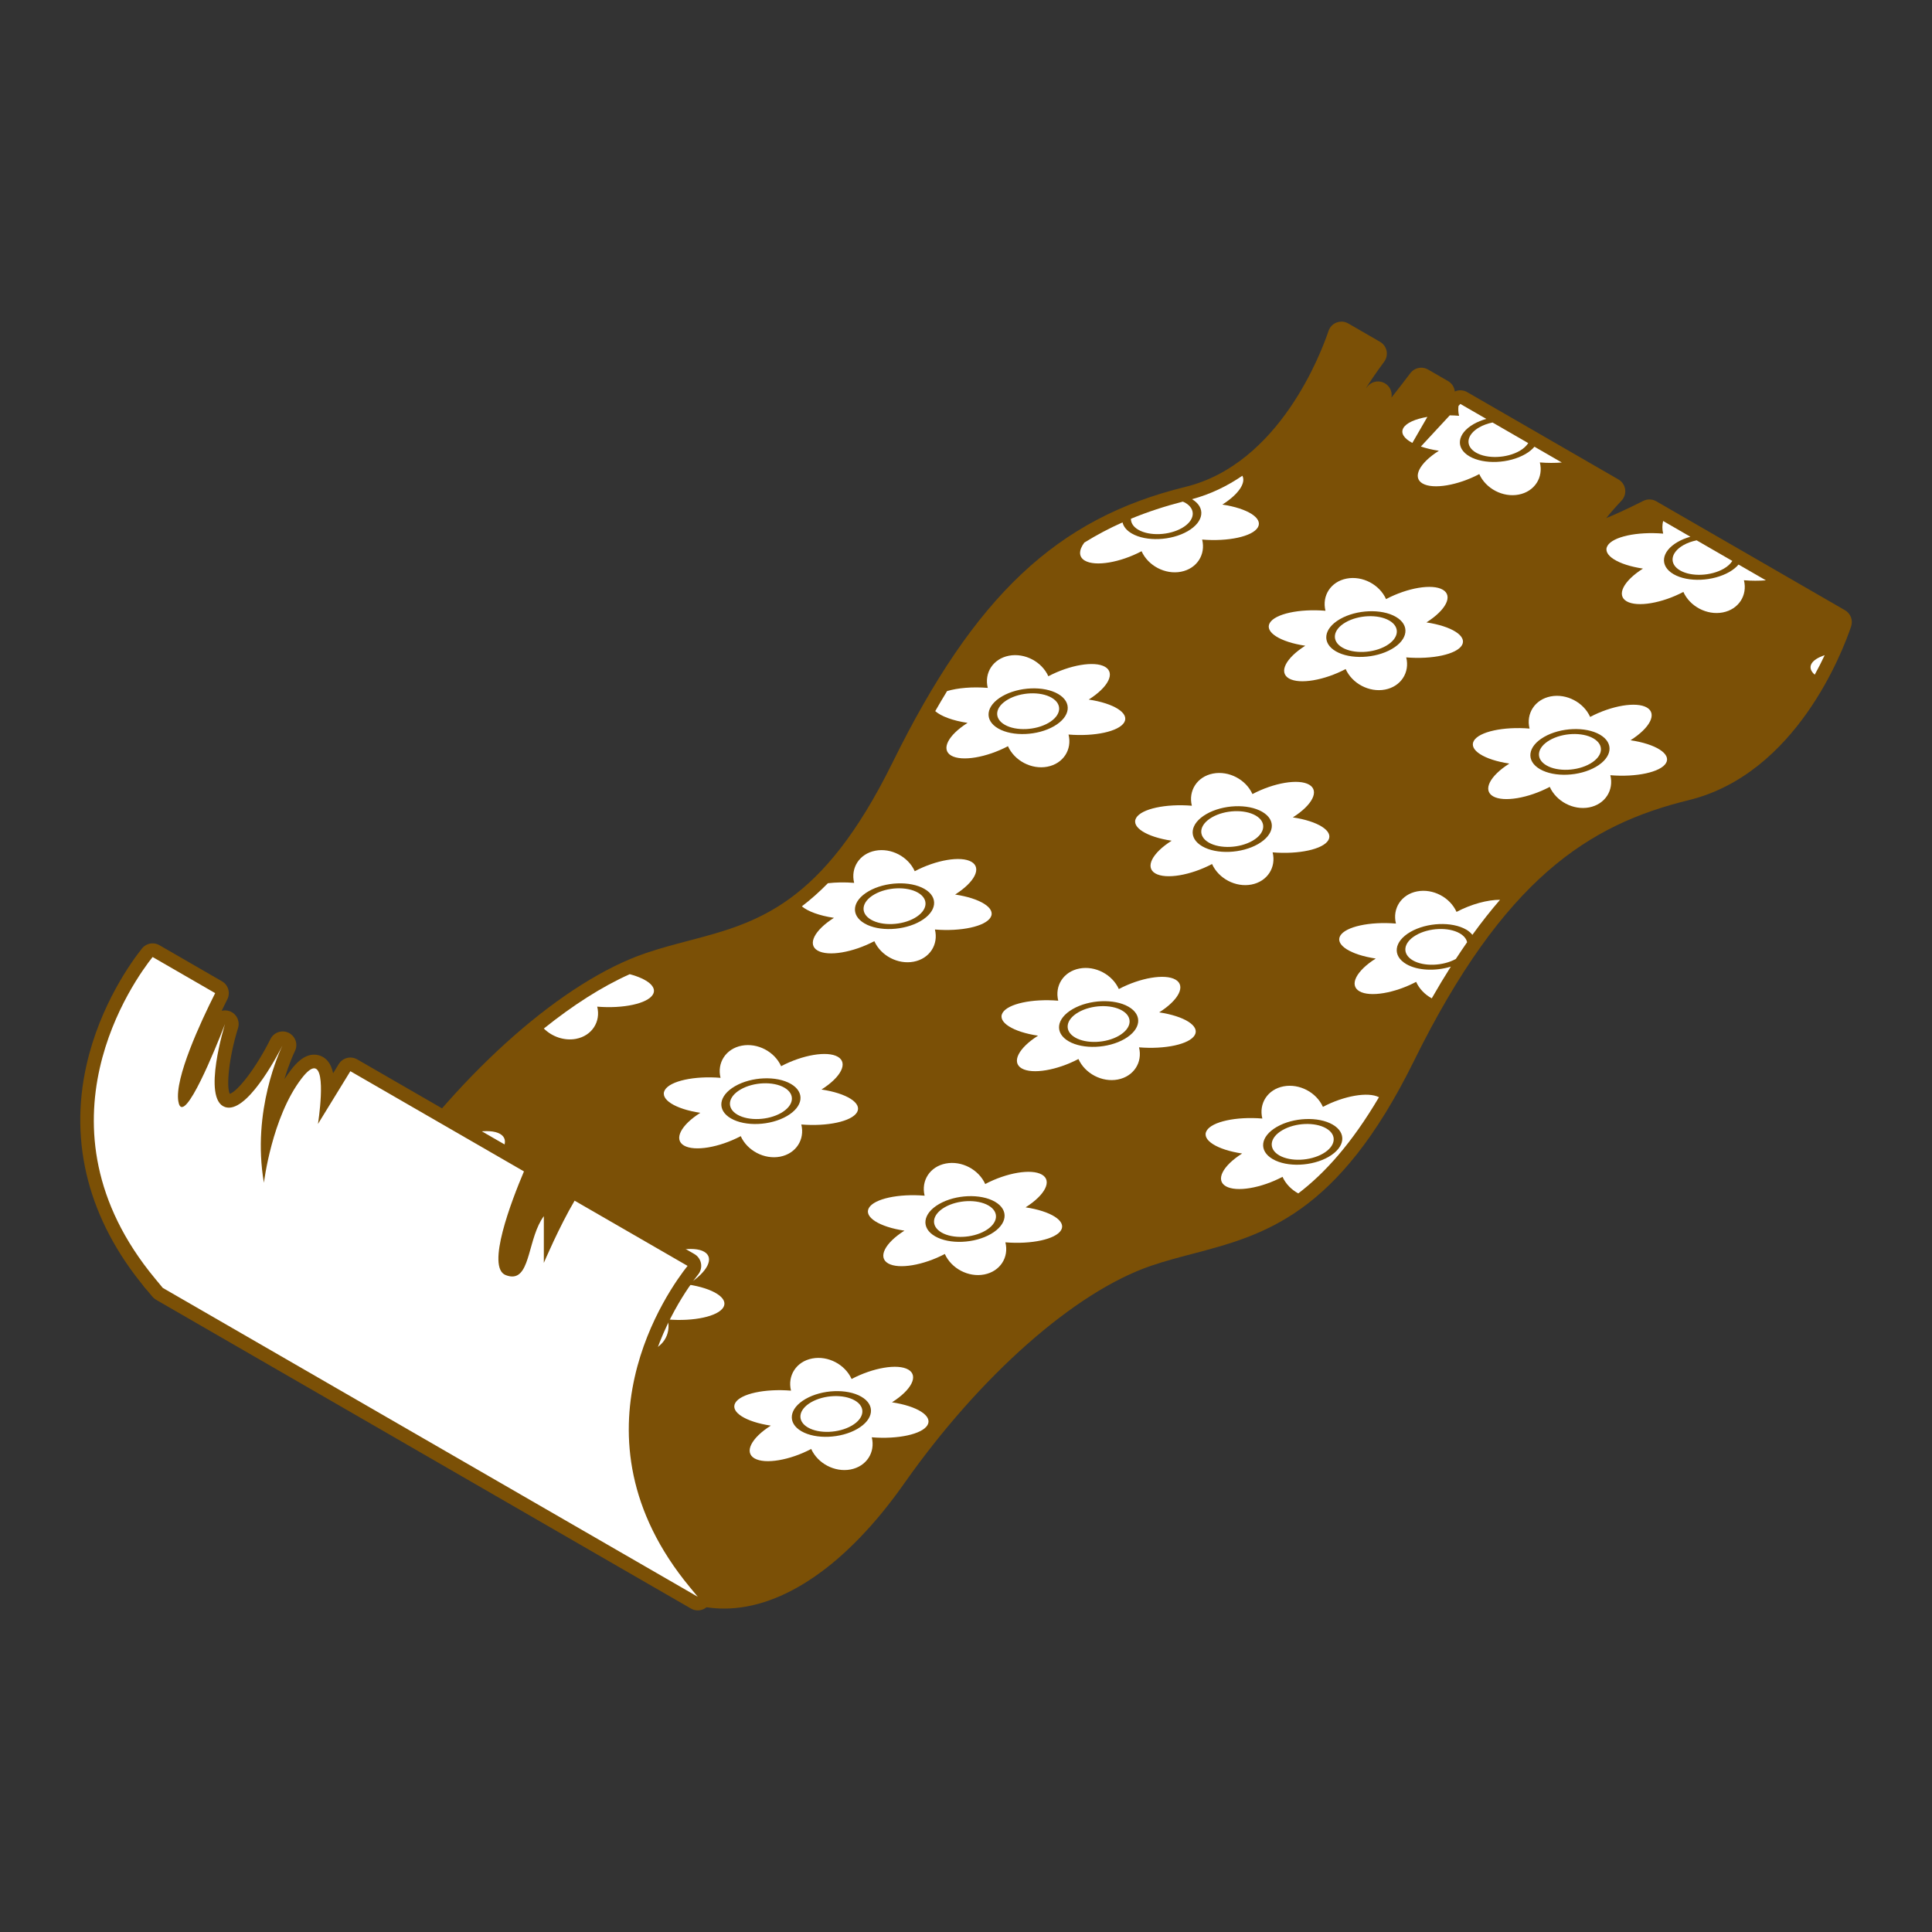 <?xml version="1.0" encoding="utf-8"?>
<!-- Generator: Adobe Illustrator 16.0.0, SVG Export Plug-In . SVG Version: 6.00 Build 0)  -->
<!DOCTYPE svg PUBLIC "-//W3C//DTD SVG 1.1//EN" "http://www.w3.org/Graphics/SVG/1.1/DTD/svg11.dtd">
<svg version="1.1" id="Calque_1" xmlns="http://www.w3.org/2000/svg" xmlns:xlink="http://www.w3.org/1999/xlink" x="0px" y="0px"
	 width="283.46px" height="283.46px" viewBox="0 0 283.46 283.46" enable-background="new 0 0 283.46 283.46" xml:space="preserve">
<rect x="0" y="0" width="283.46" height="283.46" fill="#333333" stroke="none"/>
<g>
	<path fill="#7B5006" d="M106.239,235.01c-3.202,0-6.209-0.938-8.974-2.795c-0.025,0.002-0.05,0.003-0.075,0.003
		c-0.17,0-0.343-0.044-0.5-0.134l-72.881-42.076c-0.075-0.044-0.145-0.097-0.206-0.158l-1.576-1.572
		c-0.385-0.384-0.393-1.004-0.018-1.397c0.196-0.206,0.46-0.311,0.724-0.311c0.24,0,0.481,0.086,0.672,0.26
		c2.994,2.722,6.341,4.101,9.949,4.101c7.594-0.001,16.327-6.222,23.959-17.068c11.521-16.371,25.964-29.037,37.694-33.054
		c2.088-0.716,4.209-1.274,6.259-1.813c9.849-2.592,20.034-5.273,30.574-26.661c13.755-27.911,26.865-36.146,42.317-39.926
		c14.293-3.493,20.591-20.22,21.709-23.538c0.096-0.284,0.313-0.51,0.594-0.616c0.114-0.043,0.234-0.064,0.354-0.064
		c0.174,0,0.346,0.045,0.5,0.134l4.661,2.691c0.246,0.143,0.421,0.383,0.479,0.662c0.059,0.279-0.005,0.569-0.174,0.798
		c-4.016,5.444-4.538,7.345-4.593,7.866c0.597-0.003,1.887-0.796,3.727-3.013c0.197-0.238,0.482-0.361,0.771-0.361
		c0.217,0,0.435,0.07,0.618,0.214c0.426,0.336,0.507,0.95,0.182,1.384c-3.501,4.686-4.955,7.312-5.406,8.541
		c1.34-1.026,4.457-4.242,10.149-11.76c0.194-0.258,0.493-0.396,0.798-0.396c0.17,0,0.343,0.043,0.499,0.134l2.931,1.693
		c0.479,0.276,0.642,0.887,0.366,1.365l-2.663,4.617l3.869-4.175c0.194-0.21,0.463-0.32,0.733-0.32c0.172,0,0.344,0.044,0.5,0.134
		l22.196,12.814c0.265,0.153,0.445,0.418,0.489,0.721c0.045,0.302-0.052,0.608-0.262,0.831c-2.594,2.752-3.589,4.349-3.85,5.058
		c0.892-0.15,3.023-0.823,8.214-3.438c0.142-0.071,0.296-0.107,0.45-0.107c0.173,0,0.346,0.045,0.5,0.134l27.699,15.992
		c0.412,0.238,0.6,0.734,0.447,1.186c-1.177,3.492-7.825,21.101-23.129,24.841c-14.908,3.646-27.585,11.651-40.997,38.868
		c-10.945,22.207-21.578,25.005-31.861,27.71c-2.016,0.53-4.1,1.079-6.118,1.771c-11.353,3.89-25.417,16.272-36.706,32.314
		C123.705,228.646,114.614,235.01,106.239,235.01L106.239,235.01z"/>
	<path fill="#7B5006" d="M196.815,49.188l4.661,2.691c-2.432,3.297-5.961,8.545-4.412,9.318c0.194,0.097,0.402,0.142,0.621,0.142
		c1.421,0,3.264-1.886,4.499-3.374c-2.376,3.18-6.924,9.611-5.5,10.467c0.067,0.041,0.146,0.06,0.236,0.06
		c1.889,0,8.596-8.569,11.604-12.544l2.931,1.693l-7.104,12.312l9.909-10.691l22.196,12.814c-2.13,2.26-4.982,5.645-3.995,6.633
		c0.104,0.104,0.287,0.153,0.536,0.153c1.463,0,5.221-1.683,9.001-3.587l27.699,15.992c-1.041,3.088-7.531,20.551-22.419,24.189
		c-16.347,3.998-28.714,13.133-41.657,39.396s-25.328,24.84-37.406,28.977c-12.078,4.139-26.352,17.27-37.199,32.686
		c-7.5,10.657-16.443,17.493-24.778,17.493c-3.723,0-7.324-1.364-10.621-4.36l1.573,1.568l-72.881-42.076l-1.576-1.572
		c3.297,2.997,6.898,4.36,10.621,4.36c8.335,0,17.279-6.837,24.777-17.493c10.849-15.416,25.123-28.547,37.2-32.684
		c12.078-4.139,24.463-2.715,37.406-28.979s25.311-35.398,41.657-39.396C189.285,69.739,195.775,52.276,196.815,49.188
		 M196.815,47.188c-0.238,0-0.479,0.042-0.707,0.129c-0.561,0.212-0.997,0.665-1.188,1.233c-1.088,3.23-7.214,19.516-20.998,22.885
		c-18.853,4.611-30.901,15.954-42.977,40.455c-10.339,20.979-19.856,23.484-29.932,26.136c-2.068,0.544-4.206,1.107-6.329,1.834
		c-11.919,4.083-26.552,16.89-38.188,33.424c-7.443,10.578-15.877,16.645-23.142,16.645c-3.351,0-6.472-1.292-9.276-3.841
		c-0.383-0.348-0.864-0.52-1.345-0.52c-0.529,0-1.056,0.209-1.449,0.621c-0.75,0.786-0.733,2.027,0.036,2.795l1.576,1.572
		c0.124,0.123,0.262,0.229,0.413,0.316l72.881,42.076c0.238,0.138,0.495,0.221,0.753,0.253c2.864,1.864,5.979,2.807,9.294,2.807
		c8.709,0,18.09-6.514,26.414-18.342c11.174-15.88,25.049-28.12,36.212-31.945c1.984-0.68,3.958-1.198,6.049-1.748
		c10.5-2.763,21.357-5.619,32.503-28.236c13.241-26.868,25.702-34.758,40.339-38.337c15.812-3.865,22.632-21.915,23.839-25.493
		c0.304-0.903-0.07-1.895-0.896-2.371L243,73.544c-0.309-0.178-0.654-0.268-1-0.268c-0.308,0-0.616,0.071-0.899,0.214
		c-2.47,1.244-4.213,2.029-5.432,2.525c0.528-0.669,1.252-1.514,2.244-2.567c0.42-0.445,0.612-1.057,0.523-1.662
		s-0.449-1.136-0.979-1.441l-22.196-12.814c-0.312-0.181-0.657-0.268-0.999-0.268c-0.28,0-0.56,0.059-0.817,0.174
		c-0.063-0.616-0.412-1.193-0.988-1.526l-2.931-1.693c-0.314-0.182-0.659-0.269-1-0.269c-0.608,0-1.205,0.277-1.596,0.793
		c-1.008,1.332-1.933,2.525-2.78,3.593c0.133-0.709-0.124-1.464-0.729-1.94c-0.366-0.289-0.803-0.429-1.236-0.429
		c-0.575,0-1.146,0.247-1.54,0.723c-0.092,0.111-0.182,0.217-0.271,0.32c0.636-1.019,1.51-2.312,2.711-3.941
		c0.338-0.458,0.465-1.039,0.349-1.596s-0.465-1.039-0.958-1.323l-4.661-2.691C197.508,47.279,197.162,47.188,196.815,47.188
		L196.815,47.188z"/>
</g>
<g>
	<path fill="#FFFFFF" d="M159.173,82.257c1.554,0.895,5.181,0.273,8.317-1.383c0.955,2.127,3.453,3.457,5.783,3.01
		c2.331-0.449,3.654-2.516,3.105-4.719c3.819,0.314,7.398-0.449,8.175-1.795c0.777-1.346-1.528-2.789-5.212-3.338
		c2.375-1.502,3.495-3.186,2.936-4.232c-2.183,1.498-4.639,2.703-7.386,3.441c2.042,1.219,1.769,3.309-0.636,4.697
		c-2.425,1.4-6.093,1.553-8.194,0.34c-0.776-0.447-1.226-1.021-1.366-1.635c-1.916,0.855-3.783,1.836-5.608,2.969
		C158.269,80.714,158.227,81.708,159.173,82.257z"/>
	<path fill="#FFFFFF" d="M127.808,134.94c1.645,0.949,4.516,0.83,6.414-0.266c1.897-1.096,2.104-2.754,0.46-3.703
		c-1.644-0.949-4.516-0.83-6.413,0.266C126.37,132.333,126.164,133.989,127.808,134.94z"/>
	<path fill="#FFFFFF" d="M167.016,77.728c1.645,0.949,4.516,0.83,6.414-0.266c1.898-1.098,2.104-2.754,0.46-3.703
		c-0.107-0.062-0.233-0.107-0.351-0.16c-2.634,0.68-5.166,1.5-7.613,2.514C165.924,76.718,166.27,77.296,167.016,77.728z"/>
	<path fill="#FFFFFF" d="M147.412,106.335c1.644,0.947,4.516,0.828,6.414-0.268c1.897-1.096,2.104-2.754,0.46-3.703
		c-1.645-0.949-4.517-0.83-6.413,0.268C145.974,103.728,145.768,105.384,147.412,106.335z"/>
	<path fill="#FFFFFF" d="M119.965,139.468c1.555,0.896,5.181,0.273,8.317-1.381c0.954,2.127,3.453,3.457,5.783,3.008
		c2.331-0.447,3.653-2.514,3.105-4.719c3.819,0.316,7.397-0.447,8.175-1.793s-1.527-2.787-5.213-3.338
		c2.867-1.812,3.945-3.906,2.393-4.803c-1.554-0.896-5.181-0.273-8.316,1.381c-0.954-2.127-3.453-3.457-5.783-3.008
		c-2.33,0.447-3.653,2.512-3.107,4.719c-1.353-0.111-2.672-0.086-3.85,0.051c-1.278,1.301-2.551,2.422-3.82,3.391
		c0.869,0.736,2.548,1.367,4.707,1.689C119.49,136.478,118.412,138.571,119.965,139.468z M127.441,130.761
		c2.426-1.4,6.094-1.553,8.195-0.34c2.101,1.213,1.836,3.33-0.588,4.73c-2.426,1.4-6.096,1.553-8.195,0.34
		C124.753,134.278,125.017,132.159,127.441,130.761z"/>
	<path fill="#FFFFFF" d="M139.568,110.862c1.555,0.896,5.181,0.273,8.318-1.381c0.954,2.127,3.453,3.457,5.783,3.008
		c2.33-0.447,3.653-2.514,3.105-4.719c3.819,0.316,7.397-0.447,8.175-1.793c0.776-1.346-1.528-2.787-5.213-3.338
		c2.866-1.812,3.944-3.906,2.392-4.805c-1.553-0.896-5.18-0.271-8.316,1.383c-0.954-2.127-3.453-3.457-5.783-3.01
		c-2.33,0.449-3.652,2.514-3.106,4.719c-2.249-0.186-4.409,0.004-5.968,0.467c-0.58,0.949-1.16,1.932-1.739,2.943
		c0.856,0.752,2.552,1.395,4.744,1.723C139.096,107.87,138.016,109.964,139.568,110.862z M147.045,102.153
		c2.426-1.4,6.095-1.553,8.195-0.34s1.837,3.332-0.588,4.732c-2.426,1.398-6.094,1.551-8.195,0.338
		C144.357,105.673,144.62,103.554,147.045,102.153z"/>
	<path fill="#FFFFFF" d="M59.131,178.013c0.955,2.125,3.453,3.457,5.783,3.01c2.33-0.449,3.654-2.516,3.105-4.721
		c3.818,0.314,7.398-0.449,8.175-1.793c0.777-1.346-1.528-2.789-5.212-3.34c2.865-1.811,3.945-3.906,2.391-4.803
		c-1.553-0.896-5.18-0.273-8.316,1.383c-0.209-0.469-0.504-0.889-0.845-1.27c-0.848,1.027-1.68,2.072-2.501,3.133
		c1.752-0.211,3.535,0.018,4.773,0.732c2.102,1.213,1.837,3.33-0.588,4.73c-2.426,1.4-6.094,1.553-8.194,0.34
		c-0.069-0.041-0.115-0.088-0.18-0.131c-1.132,1.561-2.294,3.037-3.48,4.416C55.616,179.483,57.439,178.903,59.131,178.013z"/>
	<path fill="#FFFFFF" d="M194.096,162.399c-0.954-2.129-3.453-3.457-5.783-3.01c-2.33,0.449-3.652,2.514-3.107,4.721
		c-3.818-0.314-7.396,0.447-8.174,1.793c-0.775,1.346,1.528,2.789,5.212,3.338c-2.865,1.811-3.944,3.906-2.392,4.803
		c1.555,0.896,5.181,0.273,8.317-1.381c0.468,1.041,1.308,1.887,2.313,2.432c3.898-2.967,7.843-7.342,11.838-14.113
		C200.725,160.151,197.178,160.772,194.096,162.399z M194.936,169.728c-2.426,1.4-6.095,1.553-8.195,0.34
		c-2.101-1.215-1.836-3.332,0.588-4.73c2.426-1.4,6.095-1.553,8.195-0.342C197.624,166.21,197.359,168.327,194.936,169.728z"/>
	<path fill="#FFFFFF" d="M164.625,148.259c-1.643-0.949-4.516-0.83-6.413,0.266c-1.898,1.096-2.104,2.754-0.46,3.703
		c1.643,0.949,4.516,0.832,6.413-0.266C166.062,150.866,166.27,149.208,164.625,148.259z"/>
	<path fill="#FFFFFF" d="M194.568,165.548c-1.643-0.949-4.516-0.832-6.413,0.266c-1.897,1.096-2.104,2.752-0.461,3.703
		c1.644,0.949,4.517,0.828,6.415-0.266C196.007,168.153,196.213,166.495,194.568,165.548z"/>
	<path fill="#FFFFFF" d="M213.699,133.792c-0.953-2.127-3.453-3.457-5.783-3.008s-3.652,2.514-3.106,4.719
		c-3.818-0.316-7.396,0.449-8.174,1.793c-0.776,1.346,1.528,2.789,5.211,3.34c-2.864,1.811-3.943,3.904-2.392,4.803
		c1.555,0.896,5.181,0.273,8.318-1.381c0.464,1.033,1.296,1.871,2.293,2.418c0.932-1.629,1.864-3.184,2.797-4.652
		c-2.23,0.688-4.859,0.596-6.519-0.363c-2.101-1.213-1.837-3.33,0.588-4.73s6.095-1.553,8.194-0.34
		c0.393,0.227,0.674,0.49,0.902,0.768c1.342-1.855,2.692-3.568,4.054-5.141C218.289,132.005,215.883,132.642,213.699,133.792z"/>
	<path fill="#FFFFFF" d="M214.173,136.94c-1.644-0.949-4.516-0.83-6.413,0.266c-1.898,1.098-2.105,2.754-0.461,3.705
		c1.611,0.928,4.398,0.826,6.296-0.211c0.552-0.842,1.103-1.666,1.655-2.457C215.146,137.755,214.791,137.298,214.173,136.94z"/>
	<path fill="#FFFFFF" d="M208.469,65.513c0.76,0.258,1.648,0.475,2.643,0.623c-2.865,1.811-3.943,3.904-2.392,4.803
		c1.556,0.896,5.181,0.273,8.318-1.381c0.954,2.125,3.452,3.457,5.783,3.008s3.653-2.516,3.105-4.719
		c1.116,0.092,2.21,0.09,3.221,0.01l-4.013-2.316c-0.327,0.385-0.765,0.754-1.331,1.08c-2.425,1.4-6.094,1.553-8.194,0.34
		s-1.838-3.33,0.588-4.732c0.566-0.326,1.205-0.578,1.871-0.768l-3.807-2.197l-0.27,0.291c-0.057,0.465-0.041,0.951,0.082,1.449
		c-0.459-0.037-0.915-0.061-1.363-0.066L208.469,65.513z"/>
	<path fill="#FFFFFF" d="M58.656,174.864c1.645,0.949,4.516,0.83,6.414-0.266c1.897-1.096,2.104-2.754,0.46-3.703
		c-1.142-0.658-2.87-0.791-4.458-0.451c-1.001,1.312-1.987,2.641-2.939,3.992c-0.006,0.01-0.012,0.018-0.019,0.027
		C58.266,174.606,58.443,174.741,58.656,174.864z"/>
	<path fill="#FFFFFF" d="M175.29,151.872c0.776-1.348-1.528-2.789-5.214-3.338c2.867-1.812,3.945-3.906,2.393-4.805
		c-1.553-0.896-5.181-0.271-8.316,1.381c-0.955-2.125-3.453-3.457-5.783-3.008c-2.33,0.447-3.654,2.514-3.107,4.719
		c-3.818-0.314-7.396,0.447-8.174,1.793c-0.775,1.346,1.528,2.789,5.212,3.34c-2.866,1.811-3.944,3.904-2.392,4.803
		c1.555,0.896,5.18,0.273,8.318-1.381c0.954,2.125,3.452,3.457,5.782,3.008c2.331-0.449,3.654-2.516,3.106-4.719
		C170.934,153.979,174.513,153.216,175.29,151.872z M164.991,152.438c-2.425,1.4-6.093,1.553-8.194,0.34
		c-2.101-1.211-1.837-3.33,0.588-4.73c2.426-1.4,6.095-1.553,8.195-0.34C167.682,148.921,167.417,151.04,164.991,152.438z"/>
	<path fill="#FFFFFF" d="M136.082,209.085c0.776-1.346-1.529-2.789-5.213-3.34c2.866-1.811,3.945-3.906,2.391-4.803
		c-1.553-0.896-5.18-0.273-8.315,1.383c-0.954-2.129-3.453-3.459-5.783-3.01c-2.33,0.447-3.653,2.514-3.106,4.719
		c-3.819-0.314-7.397,0.447-8.174,1.793c-0.777,1.346,1.527,2.789,5.211,3.338c-2.865,1.812-3.945,3.906-2.393,4.805
		c1.555,0.896,5.182,0.273,8.318-1.381c0.955,2.125,3.453,3.457,5.783,3.008c2.331-0.449,3.654-2.514,3.105-4.719
		C131.726,211.192,135.305,210.429,136.082,209.085z M125.783,209.651c-2.426,1.4-6.093,1.553-8.194,0.34
		c-2.101-1.213-1.837-3.332,0.588-4.73c2.426-1.4,6.095-1.553,8.194-0.34C128.473,206.134,128.209,208.251,125.783,209.651z"/>
	<path fill="#FFFFFF" d="M125.417,205.472c-1.644-0.949-4.515-0.83-6.413,0.266s-2.104,2.754-0.461,3.703
		c1.645,0.949,4.516,0.83,6.414-0.266S127.061,206.421,125.417,205.472z"/>
	<path fill="#FFFFFF" d="M147.51,182.271c3.82,0.316,7.398-0.447,8.176-1.793c0.776-1.346-1.527-2.787-5.213-3.338
		c2.867-1.812,3.945-3.906,2.393-4.803c-1.554-0.896-5.181-0.273-8.317,1.381c-0.954-2.127-3.453-3.457-5.783-3.008
		c-2.329,0.447-3.653,2.512-3.106,4.719c-3.818-0.316-7.396,0.447-8.174,1.793c-0.776,1.344,1.527,2.787,5.211,3.338
		c-2.865,1.812-3.943,3.906-2.392,4.803c1.555,0.896,5.181,0.273,8.318-1.381c0.954,2.127,3.452,3.457,5.783,3.008
		C146.735,186.542,148.059,184.476,147.51,182.271z M137.193,181.386c-2.102-1.213-1.838-3.332,0.588-4.732s6.094-1.551,8.195-0.34
		c2.1,1.213,1.836,3.332-0.59,4.732C142.963,182.446,139.294,182.599,137.193,181.386z"/>
	<path fill="#FFFFFF" d="M75.869,216.79c-1.139-0.658-2.866-0.791-4.453-0.453l5.237,3.025
		C77.24,218.444,77.01,217.448,75.869,216.79z"/>
	<path fill="#FFFFFF" d="M95.799,145.901c0.64-1.107-0.814-2.279-3.405-2.969c-4.079,1.822-8.345,4.559-12.603,7.973
		c1.216,1.203,3.014,1.838,4.728,1.51c2.329-0.449,3.653-2.516,3.104-4.721C91.442,148.011,95.021,147.247,95.799,145.901z"/>
	<path fill="#FFFFFF" d="M45.926,199.501c-1.14-0.656-2.867-0.789-4.453-0.451l5.236,3.023
		C47.297,201.157,47.066,200.161,45.926,199.501z"/>
	<path fill="#FFFFFF" d="M95.474,188.183c-1.644-0.949-4.516-0.828-6.413,0.266c-1.898,1.098-2.104,2.754-0.461,3.703
		c1.645,0.949,4.516,0.832,6.414-0.264C96.911,190.79,97.117,189.134,95.474,188.183z"/>
	<path fill="#FFFFFF" d="M51.637,204.919c2.448-0.195,4.403-0.854,4.954-1.805c0.776-1.346-1.528-2.789-5.213-3.338
		c2.866-1.812,3.945-3.906,2.392-4.803c-1.553-0.898-5.18-0.273-8.316,1.381c-0.955-2.127-3.453-3.457-5.783-3.008
		c-1.65,0.316-2.778,1.451-3.112,2.865l4,2.311c2.187-0.621,4.714-0.502,6.323,0.428c1.609,0.932,1.819,2.389,0.744,3.65
		L51.637,204.919z"/>
	<path fill="#FFFFFF" d="M81.581,222.206c2.448-0.193,4.403-0.854,4.952-1.803c0.777-1.348-1.527-2.789-5.212-3.34
		c2.866-1.811,3.946-3.906,2.392-4.803c-1.553-0.896-5.18-0.273-8.316,1.381c-0.954-2.127-3.453-3.457-5.783-3.008
		c-1.65,0.316-2.777,1.451-3.111,2.867l4,2.309c2.187-0.621,4.713-0.5,6.322,0.428c1.609,0.93,1.819,2.389,0.744,3.652
		L81.581,222.206z"/>
	<path fill="#FFFFFF" d="M216.563,66.409c1.644,0.949,4.517,0.83,6.414-0.266c0.581-0.336,0.984-0.727,1.243-1.131l-5.238-3.025
		c-0.701,0.15-1.377,0.383-1.959,0.719C215.126,63.802,214.92,65.46,216.563,66.409z"/>
	<path fill="#FFFFFF" d="M114.462,169.704c2.33-0.451,3.653-2.518,3.104-4.721c3.82,0.314,7.398-0.449,8.176-1.793
		c0.776-1.348-1.527-2.789-5.213-3.338c2.866-1.812,3.945-3.906,2.392-4.805c-1.554-0.896-5.181-0.271-8.316,1.383
		c-0.954-2.129-3.453-3.459-5.784-3.01c-2.329,0.447-3.652,2.516-3.105,4.719c-3.818-0.314-7.397,0.447-8.174,1.793
		c-0.775,1.348,1.527,2.789,5.211,3.338c-2.865,1.812-3.943,3.906-2.392,4.805c1.555,0.896,5.181,0.273,8.317-1.381
		C109.633,168.819,112.132,170.149,114.462,169.704z M107.838,159.366c2.425-1.4,6.094-1.553,8.193-0.34
		c2.102,1.213,1.838,3.332-0.588,4.73c-2.425,1.4-6.093,1.553-8.194,0.34C105.149,162.884,105.412,160.767,107.838,159.366z"/>
	<path fill="#FFFFFF" d="M114.617,163.28c1.898-1.096,2.104-2.754,0.461-3.703c-1.645-0.949-4.516-0.828-6.414,0.266
		c-1.898,1.096-2.104,2.754-0.461,3.703C109.848,164.495,112.72,164.376,114.617,163.28z"/>
	<path fill="#FFFFFF" d="M100.926,188.458c2.865-1.811,3.945-3.906,2.392-4.803s-5.181-0.273-8.317,1.381
		c-0.953-2.127-3.453-3.457-5.782-3.008c-2.331,0.447-3.653,2.514-3.107,4.719c-3.818-0.316-7.396,0.447-8.173,1.793
		c-0.777,1.346,1.527,2.787,5.21,3.338c-2.864,1.812-3.943,3.906-2.391,4.803c1.554,0.896,5.181,0.273,8.317-1.381
		c0.954,2.127,3.453,3.457,5.783,3.01c2.33-0.449,3.654-2.516,3.105-4.721c3.819,0.316,7.397-0.447,8.175-1.793
		C106.914,190.45,104.61,189.007,100.926,188.458z M95.84,192.364c-2.426,1.4-6.094,1.553-8.194,0.34s-1.837-3.332,0.589-4.732
		c2.424-1.4,6.093-1.553,8.193-0.34C98.529,188.845,98.266,190.964,95.84,192.364z"/>
	<path fill="#FFFFFF" d="M145.021,176.866c-1.645-0.949-4.516-0.832-6.414,0.264c-1.897,1.098-2.104,2.754-0.46,3.705
		c1.644,0.949,4.516,0.83,6.413-0.266C146.459,179.472,146.665,177.815,145.021,176.866z"/>
	<path fill="#FFFFFF" d="M265.787,97.372c-0.314,0.545-0.116,1.105,0.468,1.617c0.554-1.008,1.038-1.969,1.458-2.859
		C266.767,96.444,266.08,96.866,265.787,97.372z"/>
	<path fill="#FFFFFF" d="M233.776,108.333c-1.644-0.947-4.515-0.828-6.413,0.268s-2.104,2.754-0.461,3.701
		c1.645,0.951,4.516,0.832,6.414-0.264C235.215,110.94,235.421,109.284,233.776,108.333z"/>
	<path fill="#FFFFFF" d="M244.441,111.946c0.776-1.346-1.528-2.789-5.213-3.338c2.866-1.812,3.945-3.906,2.392-4.803
		s-5.181-0.273-8.316,1.381c-0.954-2.127-3.453-3.457-5.783-3.01c-2.33,0.449-3.653,2.516-3.106,4.719
		c-3.818-0.314-7.397,0.451-8.174,1.795c-0.776,1.346,1.527,2.789,5.211,3.34c-2.865,1.809-3.944,3.902-2.391,4.803
		c1.554,0.895,5.18,0.273,8.316-1.383c0.955,2.127,3.453,3.457,5.784,3.01c2.331-0.449,3.653-2.516,3.104-4.721
		C240.086,114.056,243.664,113.292,244.441,111.946z M234.144,112.515c-2.426,1.4-6.095,1.553-8.195,0.34s-1.837-3.332,0.589-4.73
		c2.425-1.402,6.094-1.553,8.193-0.342C236.832,108.997,236.568,111.114,234.144,112.515z"/>
	<path fill="#FFFFFF" d="M246.507,83.696c1.644,0.949,4.516,0.83,6.414-0.266c0.581-0.336,0.984-0.727,1.243-1.131l-5.237-3.023
		c-0.701,0.148-1.378,0.381-1.959,0.717C245.069,81.091,244.863,82.749,246.507,83.696z"/>
	<path fill="#FFFFFF" d="M194.894,123.265c0.776-1.346-1.528-2.787-5.212-3.338c2.866-1.812,3.945-3.904,2.391-4.803
		c-1.553-0.896-5.18-0.273-8.316,1.381c-0.954-2.127-3.453-3.457-5.783-3.01c-2.33,0.449-3.652,2.516-3.106,4.721
		c-3.818-0.314-7.397,0.447-8.175,1.793c-0.775,1.346,1.528,2.789,5.212,3.34c-2.865,1.809-3.944,3.904-2.392,4.801
		c1.555,0.896,5.181,0.273,8.318-1.381c0.954,2.127,3.452,3.457,5.783,3.01c2.33-0.449,3.653-2.516,3.105-4.721
		C190.538,125.374,194.117,124.61,194.894,123.265z M184.596,123.833c-2.426,1.4-6.094,1.553-8.195,0.34
		c-2.101-1.213-1.836-3.332,0.589-4.73c2.425-1.4,6.095-1.553,8.194-0.34C187.285,120.315,187.021,122.433,184.596,123.833z"/>
	<path fill="#FFFFFF" d="M235.844,80.085c-0.775,1.344,1.527,2.787,5.211,3.338c-2.864,1.811-3.943,3.904-2.391,4.803
		c1.555,0.896,5.181,0.273,8.317-1.381c0.954,2.125,3.453,3.457,5.783,3.01c2.331-0.449,3.653-2.516,3.104-4.721
		c1.117,0.092,2.209,0.09,3.221,0.01l-4.011-2.314c-0.328,0.383-0.765,0.752-1.331,1.078c-2.426,1.4-6.095,1.555-8.195,0.34
		c-2.1-1.213-1.837-3.332,0.588-4.73c0.566-0.328,1.205-0.58,1.871-0.77l-4-2.309c-0.137,0.584-0.153,1.209,0.006,1.852
		C240.199,77.976,236.621,78.739,235.844,80.085z"/>
	<path fill="#FFFFFF" d="M186.297,91.403c-0.776,1.344,1.527,2.787,5.211,3.338c-2.865,1.811-3.944,3.904-2.392,4.803
		c1.555,0.896,5.181,0.273,8.317-1.381c0.955,2.127,3.453,3.457,5.783,3.01c2.33-0.449,3.654-2.516,3.105-4.721
		c3.819,0.316,7.398-0.449,8.176-1.793c0.776-1.346-1.528-2.789-5.213-3.34c2.866-1.811,3.945-3.904,2.392-4.801
		c-1.553-0.898-5.181-0.275-8.317,1.381c-0.953-2.129-3.452-3.457-5.782-3.01c-2.329,0.449-3.653,2.514-3.106,4.721
		C190.652,89.294,187.073,90.058,186.297,91.403z M196.594,90.835c2.424-1.398,6.094-1.553,8.194-0.34s1.837,3.332-0.589,4.73
		c-2.424,1.402-6.094,1.553-8.194,0.342C193.904,94.353,194.168,92.235,196.594,90.835z"/>
	<path fill="#FFFFFF" d="M205.9,62.796c-0.438,0.758,0.104,1.549,1.318,2.189l2.204-3.82
		C207.665,61.466,206.338,62.038,205.9,62.796z"/>
	<path fill="#FFFFFF" d="M184.229,119.653c-1.645-0.949-4.517-0.83-6.414,0.266s-2.104,2.754-0.46,3.703
		c1.644,0.947,4.516,0.828,6.414-0.266C185.666,122.259,185.873,120.601,184.229,119.653z"/>
	<path fill="#FFFFFF" d="M196.96,95.017c1.644,0.947,4.516,0.828,6.413-0.268c1.898-1.096,2.104-2.754,0.461-3.703
		c-1.645-0.949-4.517-0.83-6.414,0.266C195.522,92.409,195.316,94.065,196.96,95.017z"/>
</g>
<g>
	<path fill="#FFFFFF" d="M102.375,235.274c-0.171,0-0.343-0.044-0.5-0.134l-78.49-45.316c-0.103-0.06-0.193-0.136-0.269-0.227
		l-1.152-1.392c-19.296-23.302-2.35-45.917-0.354-48.418c0.196-0.245,0.486-0.376,0.782-0.376c0.17,0,0.343,0.043,0.5,0.134
		l9.178,5.299c0.459,0.265,0.631,0.842,0.394,1.315c-3.353,6.67-5.3,11.987-5.355,14.559c1.239-1.856,3.363-6.606,4.97-10.83
		c0.151-0.398,0.531-0.645,0.935-0.645c0.108,0,0.218,0.018,0.326,0.055c0.511,0.177,0.789,0.727,0.629,1.242
		c-1.482,4.77-2.106,10.434-0.632,10.937c0.077,0.026,0.157,0.039,0.244,0.039c1.756,0,4.906-4.424,6.98-8.587
		c0.005-0.011,0.021-0.042,0.022-0.045c0.176-0.348,0.528-0.549,0.894-0.549c0.15,0,0.302,0.033,0.445,0.104
		c0.493,0.246,0.694,0.843,0.452,1.336c-0.003,0.008-0.016,0.032-0.018,0.037c-0.138,0.28-2.605,5.404-3.024,12.361
		c0.881-2.857,2.2-6.046,4.126-8.55c1.002-1.304,1.814-1.885,2.634-1.885c0.474,0,0.912,0.208,1.234,0.585
		c0.672,0.788,0.824,2.535,0.767,4.33l2.465-4.015c0.188-0.307,0.516-0.477,0.853-0.477c0.17,0,0.342,0.043,0.499,0.134L77.374,171
		c0.438,0.253,0.618,0.791,0.421,1.257c-2.852,6.729-4.191,11.936-3.495,13.587c0.102,0.242,0.209,0.284,0.254,0.302
		c0.234,0.092,0.436,0.138,0.602,0.138c0.792,0,1.258-1.661,1.752-3.419c0.47-1.676,1.004-3.576,2.081-5.025
		c0.192-0.26,0.492-0.404,0.803-0.404c0.105,0,0.21,0.017,0.314,0.051c0.41,0.135,0.686,0.518,0.686,0.949v2.254
		c0.777-1.61,1.712-3.443,2.655-5.038c0.187-0.315,0.52-0.491,0.862-0.491c0.169,0,0.342,0.043,0.499,0.134l16.573,9.568
		c0.252,0.146,0.428,0.395,0.482,0.681s-0.019,0.581-0.201,0.81c-3.087,3.869-17.577,24.269,0.333,45.895l1.15,1.391
		c0.309,0.372,0.306,0.913-0.006,1.283C102.943,235.151,102.661,235.274,102.375,235.274z"/>
	<path fill="#7B5006" d="M22.391,140.411l9.178,5.299c-2.168,4.312-5.955,12.475-5.408,15.852c0.097,0.601,0.282,0.861,0.529,0.861
		c1.69,0,6.322-12.18,6.322-12.18s-3.426,11.012,0,12.18c0.185,0.062,0.374,0.093,0.567,0.093c3.262,0,7.562-8.515,7.876-9.144
		c-0.314,0.641-4.566,9.571-2.734,20.16c0,0,1.155-9.617,5.525-15.299c0.817-1.062,1.413-1.494,1.841-1.494
		c1.863,0,0.563,8.168,0.563,8.168l4.755-7.744l25.469,14.703c-1.84,4.342-5.584,14.078-2.684,15.211
		c0.361,0.141,0.68,0.206,0.965,0.206c2.68,0,2.343-5.762,4.635-8.849v6.852c0,0,2.26-5.311,4.516-9.127l16.573,9.568
		c-2.541,3.186-18.271,24.678,0.345,47.156c0.379,0.459,0.769,0.93,1.15,1.391l-78.49-45.316c-0.385-0.463-0.77-0.928-1.15-1.389
		C4.117,165.087,19.85,143.597,22.391,140.411 M41.473,153.335h0.005 M41.473,153.335c0,0-0.006,0.013-0.018,0.037
		C41.466,153.348,41.473,153.335,41.473,153.335 M22.392,138.411c-0.592,0-1.173,0.262-1.564,0.753
		c-1.405,1.761-6.145,8.203-8.15,17.152c-2.567,11.451,0.378,22.699,8.517,32.528c0.381,0.461,0.767,0.928,1.153,1.392
		c0.151,0.182,0.333,0.336,0.538,0.454l78.49,45.316c0.313,0.181,0.658,0.268,0.999,0.268c0.573,0,1.138-0.246,1.529-0.71
		c0.625-0.739,0.63-1.82,0.012-2.565l-1.148-1.389c-7.427-8.967-10.016-18.758-7.697-29.103c1.819-8.116,6.104-13.941,7.374-15.533
		c0.363-0.455,0.51-1.047,0.402-1.619c-0.108-0.572-0.461-1.068-0.965-1.36l-16.573-9.568c-0.315-0.182-0.659-0.268-0.998-0.268
		c-0.685,0-1.351,0.352-1.724,0.982c-0.398,0.674-0.795,1.389-1.18,2.112c-0.24-0.328-0.581-0.584-0.986-0.718
		c-0.207-0.068-0.418-0.102-0.627-0.102c-0.621,0-1.222,0.29-1.606,0.808c-1.187,1.599-1.746,3.593-2.24,5.352
		c-0.221,0.788-0.533,1.899-0.821,2.467c-0.158-1.399,0.63-5.426,3.591-12.414c0.394-0.93,0.033-2.008-0.841-2.513l-25.469-14.703
		c-0.314-0.182-0.659-0.268-0.998-0.268c-0.673,0-1.33,0.34-1.707,0.953l-0.827,1.347c-0.171-0.772-0.435-1.369-0.792-1.787
		c-0.515-0.604-1.224-0.937-1.995-0.937c-1.486,0-2.612,1.216-3.426,2.274c-0.329,0.428-0.641,0.874-0.937,1.335
		c0.676-2.279,1.362-3.756,1.504-4.053c0.157-0.285,0.246-0.612,0.246-0.961c0-1.05-0.807-1.911-1.835-1.993
		c-0.055-0.005-0.11-0.007-0.166-0.007c-0.083,0-0.167,0.005-0.249,0.015c-0.288,0.036-0.558,0.133-0.794,0.277
		c-0.242,0.147-0.454,0.347-0.619,0.593c-0.057,0.084-0.107,0.173-0.15,0.266c-2.149,4.313-4.828,7.661-5.95,8.003
		c-0.528-1.051-0.144-5.298,1.21-9.651c0.321-1.031-0.235-2.132-1.257-2.484c-0.216-0.074-0.436-0.109-0.653-0.109
		c-0.168,0-0.334,0.021-0.494,0.062c0.265-0.547,0.544-1.113,0.837-1.696c0.476-0.947,0.131-2.101-0.787-2.631l-9.178-5.298
		C23.077,138.498,22.733,138.411,22.392,138.411L22.392,138.411z"/>
</g>
</svg>
